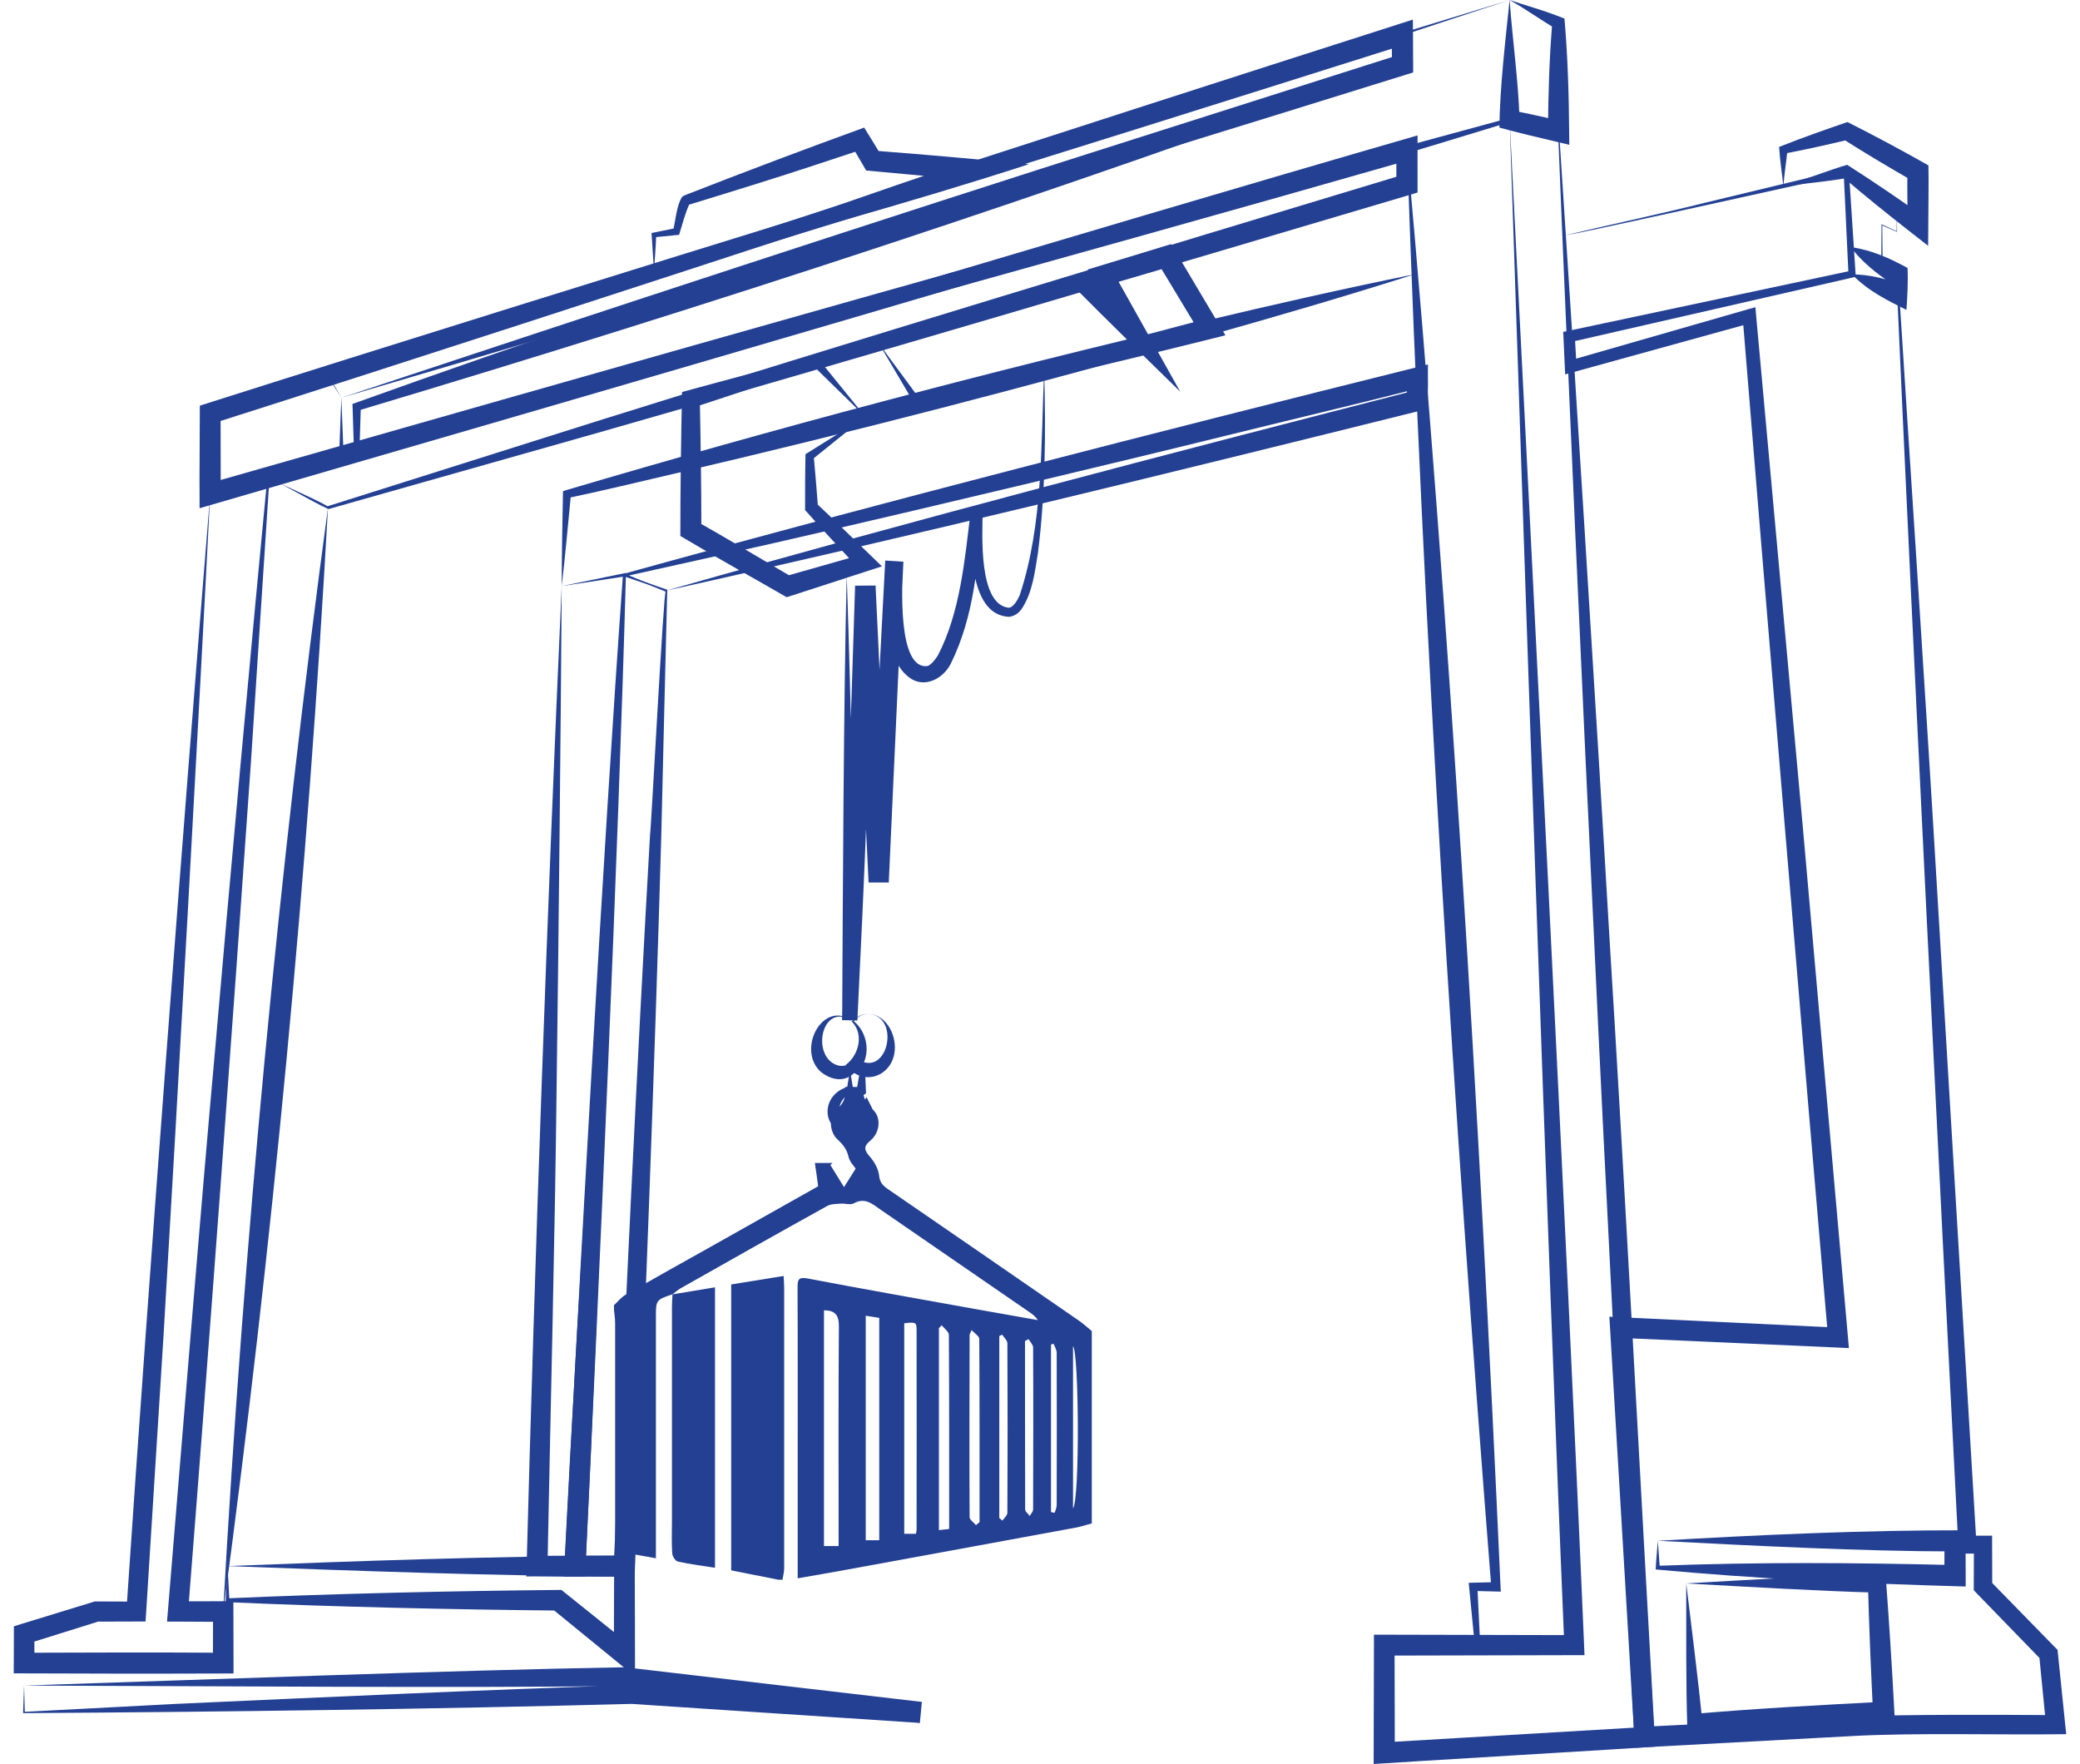 <svg width="125" height="106" viewBox="0 0 125 106" fill="none" xmlns="http://www.w3.org/2000/svg">
<g clip-path="url(#clip0_18305_13621)">
<path d="M90.722 0C90.91 2.544 91.243 4.79 91.32 7.215L90.859 6.634C91.849 6.822 92.823 7.052 93.804 7.266L93.027 7.889C93.044 5.721 93.104 3.552 93.284 1.383L93.497 1.725C92.66 1.247 91.806 0.615 90.722 0ZM90.722 0C91.636 0.316 92.882 0.649 94.018 1.118C94.214 3.373 94.282 5.627 94.3 7.889L94.308 8.7L93.514 8.512C92.379 8.248 91.234 7.975 90.107 7.667C90.133 5.294 90.475 2.357 90.722 0Z" fill="#234093"/>
<path d="M90.723 7.215C92.037 33.187 94.104 73.163 95.197 98.837L95.222 99.46H94.599L83.184 99.486L83.807 98.862L83.824 105.334L83.149 104.702L98.791 103.78L98.219 104.429C97.485 90.179 96.426 70.217 95.786 56.172C95.197 44.159 94.112 19.919 93.634 7.898C93.779 7.975 90.697 7.206 90.723 7.215ZM90.723 7.215L93.668 7.855L93.694 7.864V7.889C94.496 19.928 96.008 44.082 96.708 56.112C97.596 70.328 98.663 90.555 99.474 104.958C99.201 104.993 82.74 105.974 82.552 106V105.326L82.569 98.854V98.23H83.192L94.608 98.256L94.01 98.879C92.925 73.24 91.602 33.145 90.723 7.215Z" fill="#234093"/>
<path d="M90.723 0C67.824 7.556 35.439 18.237 12.822 25.435L13.257 24.837L13.265 29.687L12.454 29.072C35.055 22.626 68.302 13.149 90.689 7.095L90.603 7.215L90.723 0ZM90.723 0L90.842 7.215V7.3L90.757 7.326C68.703 14.071 35.26 23.787 12.813 30.302L11.993 30.541V29.687C11.976 29.508 12.019 24.376 12.01 24.376C34.884 17.102 67.474 7.121 90.723 0Z" fill="#234093"/>
<path d="M12.633 29.695L16.108 28.62L16.202 28.594C16.202 28.611 15.084 45.696 15.084 45.747C13.982 61.636 12.556 81.009 11.301 96.881L10.695 96.224C11.139 96.233 13.641 96.215 14.025 96.215C14.034 96.702 14.025 99.409 14.034 99.938V100.561H13.41C9.21 100.578 5.017 100.57 0.825 100.553C0.834 100.186 0.825 98.589 0.834 98.179V97.727L1.269 97.59L5.615 96.258C5.666 96.233 5.743 96.224 5.794 96.233L8.194 96.241L7.596 96.796C9.013 75.758 10.926 50.708 12.633 29.695ZM12.633 29.695C11.865 44.697 10.721 65.18 9.833 80.172L8.783 96.881L8.749 97.436C8.381 97.445 6.204 97.436 5.794 97.445L5.974 97.419L1.636 98.777L2.063 98.188L2.072 99.938L1.448 99.315C5.436 99.298 9.423 99.289 13.419 99.315L12.796 99.938L12.804 96.839L13.419 97.453C12.924 97.462 10.482 97.436 10.038 97.445C10.892 87.139 12.036 72.889 12.958 62.729C13.684 54.259 15.246 37.158 16.066 28.688L16.151 28.756L12.633 29.695Z" fill="#234093"/>
<path d="M16.134 28.688C17.235 29.285 18.849 29.934 19.686 30.421L35.823 25.324C50.867 20.619 69.283 15.036 84.37 10.485L83.917 11.091V8.991L84.729 9.605C65.33 15.164 35.848 23.258 16.134 28.688ZM16.134 28.688C36.284 22.634 65.202 13.908 85.19 8.137C85.181 8.666 85.198 10.519 85.19 11.091V11.569L84.737 11.706C69.625 16.188 51.174 21.652 36.019 25.981L19.737 30.592C18.507 30.011 17.312 29.268 16.134 28.688Z" fill="#234093"/>
<path d="M13.41 96.839C14.64 74.742 16.748 52.441 19.711 30.507C18.49 52.603 16.373 74.896 13.41 96.839Z" fill="#234093"/>
<path d="M13.675 94.106C21.53 93.799 29.667 93.509 37.522 93.483H38.145V94.106C38.154 95.097 38.162 99.853 38.162 100.741C37.514 100.211 33.868 97.231 33.142 96.642L33.526 96.779C27.2 96.719 20.002 96.557 13.675 96.275L13.556 96.267L13.564 96.164L13.675 94.106ZM13.675 94.106L13.786 96.156L13.675 96.045C20.002 95.763 27.2 95.601 33.526 95.541H33.74L33.91 95.677L37.923 98.896L36.89 99.391L36.907 94.106L37.531 94.73C29.71 94.704 21.522 94.397 13.675 94.106Z" fill="#234093"/>
<path d="M33.756 35.22L37.504 34.451L37.615 34.425V34.545C37.163 51.186 35.993 77.321 35.19 94.132L35.165 94.738H34.558C34.08 94.755 32.065 94.713 31.63 94.73C32.142 75.459 32.885 54.533 33.756 35.22ZM33.756 35.22C33.713 42.614 33.559 57.453 33.457 64.838C33.346 74.64 33.09 84.373 32.902 94.132L32.279 93.492L34.558 93.483L33.927 94.09C34.806 77.201 36.232 51.228 37.436 34.554L37.538 34.639L33.756 35.22Z" fill="#234093"/>
<path d="M37.522 34.545L40.058 35.424L40.1 35.441C40.1 35.407 39.733 50.161 39.742 50.161C39.349 64.052 38.692 80.872 38.137 94.747C37.257 94.747 34.764 94.738 33.885 94.738C34.764 77.124 36.361 52.364 37.522 34.545ZM37.522 34.545C36.916 52.065 36.036 76.919 35.183 94.141L34.551 93.475H37.522L36.882 94.081C37.505 80.428 38.282 63.771 39.067 50.127C39.11 50.204 39.896 35.194 40.007 35.552L37.522 34.545Z" fill="#234093"/>
<path d="M40.032 35.493C54.811 31.284 70.146 27.279 85.028 23.463L84.558 24.069L84.549 22.703L85.335 23.317C81.365 24.325 77.386 25.264 73.407 26.246C67.465 27.715 55.486 30.566 49.518 31.941C45.53 32.872 41.535 33.751 37.539 34.639L37.547 34.477L40.032 35.493ZM40.032 35.493L37.488 34.63L37.231 34.545L37.496 34.477C52.771 30.242 69.65 25.93 85.028 22.096L85.813 21.9V22.703C85.83 23.07 85.787 24.223 85.805 24.564L85.335 24.684C70.479 28.381 54.905 32.197 40.032 35.493Z" fill="#234093"/>
<path d="M84.558 8.99C87.145 37.67 88.886 66.563 90.176 95.336L90.193 95.643L89.902 95.635L88.536 95.6L88.784 95.336L88.955 98.845L88.793 98.691C90.731 98.734 92.677 98.785 94.615 98.853C92.626 98.922 90.637 98.982 88.647 99.024L88.63 98.871L88.289 95.37L88.263 95.114L88.536 95.105L89.902 95.071L89.621 95.37C87.35 66.648 85.522 37.772 84.558 8.99Z" fill="#234093"/>
<path d="M33.757 35.22C33.757 33.316 33.8 31.412 33.834 29.516L34.013 29.456C46.632 25.725 59.362 22.353 72.17 19.339C76.439 18.323 80.716 17.349 85.019 16.479C80.836 17.811 76.618 19.04 72.4 20.227C61.847 23.224 51.226 25.964 40.553 28.457C38.419 28.953 36.284 29.473 34.133 29.926L34.312 29.704C34.133 31.548 33.97 33.384 33.757 35.22Z" fill="#234093"/>
<path d="M107.174 11.193C107.106 10.51 106.969 9.665 106.918 8.828C108.276 8.29 109.65 7.804 111.025 7.334C112.673 8.162 114.295 9.033 115.891 9.938C115.917 11.134 115.883 12.32 115.883 13.516L115.874 14.771L114.901 14.011C113.492 12.91 112.092 11.791 110.734 10.621L111.05 10.69C109.659 10.929 108.318 11.04 107.174 11.193ZM107.174 11.193C108.617 10.741 109.795 10.263 111.008 9.904C112.579 10.903 114.116 11.953 115.627 13.029L114.645 13.524C114.636 12.457 114.611 11.39 114.628 10.322L114.952 10.877C113.526 10.058 112.118 9.221 110.734 8.342L111.127 8.384C109.838 8.692 108.549 8.982 107.242 9.23L107.422 8.991C107.362 9.648 107.234 10.374 107.174 11.193Z" fill="#234093"/>
<path d="M113.997 12.568C113.997 12.585 114.006 13.917 114.006 13.934L113.989 13.926L113.084 13.533L113.118 13.516L113.135 15.471L113.118 15.437L114.023 16.137L114.04 16.154C114.851 28.927 115.722 41.709 116.473 54.481L118.779 92.792L118.232 92.279C118.565 92.288 119.393 92.271 119.718 92.279C119.726 93.21 119.718 94.542 119.726 95.353L119.573 94.969L123.517 99.007L123.654 99.144L123.671 99.34L124.106 103.584L124.175 104.207C120.273 104.267 115.039 104.105 111.197 104.327L98.859 104.993L98.253 105.027L98.219 104.421L96.759 79.822L96.716 79.122L97.416 79.156L110.497 79.78L109.865 80.437C108.55 65.137 105.963 34.349 104.725 19.04L105.254 19.407L94.496 22.378L94.061 22.498C94.018 21.781 93.993 20.876 93.959 20.244L93.941 19.945L94.232 19.885L111.257 16.265L111.086 16.487L110.796 10.314L110.992 10.459C108.166 11.082 100.977 12.679 98.245 13.268C96.827 13.567 95.41 13.9 93.984 14.156C96.426 13.576 99.986 12.807 102.462 12.184L110.924 10.143L111.103 10.101L111.111 10.288L111.513 16.453L111.521 16.632L111.342 16.675L94.368 20.56L94.641 20.201L94.744 22.011L94.283 21.678L105.007 18.596L105.493 18.459L105.536 18.963L108.337 49.64L111.052 80.326L111.111 81.009L110.42 80.975L97.34 80.394L97.997 79.728L99.423 104.335L98.782 103.763L111.146 103.14C114.732 103.02 119.889 103.037 123.526 103.063L122.962 103.686L122.544 99.434L122.698 99.767L118.77 95.72L118.616 95.558V95.336L118.625 92.809L119.171 93.355C118.821 93.355 118.044 93.355 117.711 93.355C116.533 70.524 114.945 38.678 113.946 16.163C114.057 16.291 113.058 15.463 113.075 15.488L113.058 15.48V15.463L113.075 13.507V13.473L113.101 13.49L113.997 13.9L113.98 13.909L113.997 12.568Z" fill="#234093"/>
<path d="M111.223 14.848C112.461 15.018 113.562 15.514 114.638 16.103C114.672 16.888 114.629 17.827 114.57 18.622C113.4 18.041 112.256 17.477 111.299 16.487C112.367 16.495 113.332 16.752 114.254 17.085L113.391 17.657C113.366 17.273 113.366 16.88 113.374 16.495L113.69 17.042C112.76 16.427 111.906 15.753 111.223 14.848Z" fill="#234093"/>
<path d="M39.307 16.359L39.162 14.114L39.153 14.002L39.281 13.977L40.622 13.704L40.451 13.866C40.596 13.26 40.656 12.355 40.989 11.834C41.092 11.731 41.424 11.637 41.553 11.578C44.916 10.263 48.545 8.897 51.935 7.667C52.114 7.949 52.78 9.042 52.968 9.349L52.49 9.05C55.495 9.281 58.808 9.571 61.83 9.87C54.522 12.235 46.718 14.378 39.307 16.359ZM39.307 16.359C44.865 14.335 52.951 11.339 58.483 9.597L58.62 10.826C56.426 10.664 54.24 10.442 52.054 10.246C51.96 10.092 51.269 8.888 51.149 8.709L51.867 8.965C49.809 9.648 47.751 10.331 45.676 10.98C44.831 11.245 42.201 12.064 41.399 12.303L41.348 12.32L41.322 12.329C41.339 12.329 41.382 12.303 41.399 12.286C41.459 12.21 41.424 12.252 41.433 12.252C41.168 12.833 41.006 13.49 40.81 14.114L40.682 14.122L39.316 14.259L39.435 14.122C39.418 14.814 39.341 15.556 39.307 16.359Z" fill="#234093"/>
<path d="M20.514 23.898L19.686 22.609L19.66 22.575L19.703 22.558C40.16 15.573 63.512 8.026 84.08 1.443L84.908 1.178L84.916 2.049C84.908 2.425 84.934 4.021 84.925 4.354L84.481 4.491C64.135 10.835 40.971 17.887 20.514 23.898ZM20.514 23.898C35.285 18.997 53.522 12.995 68.259 8.325L84.097 3.287L83.653 3.893L83.636 2.058L84.473 2.664C63.887 9.17 40.459 16.504 19.729 22.626L19.745 22.575L20.514 23.898Z" fill="#234093"/>
<path d="M20.514 23.898L20.651 27.424L20.48 27.296L21.394 27.006L21.274 27.168L21.189 24.444L21.18 24.274C26.431 22.387 31.699 20.568 36.976 18.767C52.635 13.473 68.379 8.41 84.285 3.885C63.597 11.518 42.628 18.357 21.513 24.675L21.684 24.436L21.599 27.16L21.59 27.288L21.479 27.322L20.548 27.561L20.369 27.604L20.378 27.424L20.514 23.898Z" fill="#234093"/>
<path d="M52.002 25.042L48.8 21.909L49.065 21.985C46.615 22.865 44.139 23.676 41.671 24.487L42.056 23.975C42.107 26.596 42.149 29.226 42.149 31.855L41.834 31.309C43.789 32.41 45.71 33.572 47.639 34.699L47.153 34.639L51.84 33.307L51.618 34.178C50.534 33.008 49.441 31.847 48.382 30.651C48.382 29.533 48.382 28.415 48.408 27.288L48.51 27.228L52.002 25.042ZM52.002 25.042L48.8 27.62L48.903 27.416C48.997 28.44 49.082 29.465 49.159 30.489L49.048 30.233C50.38 31.48 51.686 32.769 53.001 34.033L52.156 34.306L47.52 35.809L47.272 35.885C45.249 34.716 43.208 33.589 41.202 32.393L40.886 32.206C40.886 29.32 40.928 26.442 40.988 23.556C43.627 22.839 46.256 22.122 48.911 21.482L49.082 21.439L49.176 21.558L52.002 25.042Z" fill="#234093"/>
<path d="M52.795 20.602C53.683 21.84 54.554 22.985 55.365 24.103L55.134 24.018C58.02 23.138 60.915 22.31 63.818 21.507C66.721 20.696 69.623 19.911 72.535 19.151L72.159 20.073L69.555 15.753L70.281 16.035L66.481 17.153L66.84 16.248L68.966 20.039L70.93 23.54C68.983 21.636 66.507 19.219 64.62 17.315L65.098 17.426C61.017 18.553 56.953 19.501 52.795 20.602ZM52.795 20.602C56.5 19.33 61.359 17.588 65.073 16.419C66.345 17.571 67.609 18.741 68.855 19.919L67.959 20.619L65.756 16.871L65.363 16.197C66.225 15.932 69.504 14.933 70.383 14.668C70.879 15.497 73.167 19.347 73.645 20.15C67.48 21.687 61.299 23.164 55.075 24.462L55.006 24.342L52.795 20.602Z" fill="#234093"/>
<path d="M1.448 101.287C12.172 100.937 26.952 100.373 37.547 100.186C37.599 100.186 55.358 102.269 55.4 102.269L55.281 103.532C55.281 103.532 37.769 102.38 37.983 102.388C26.38 102.696 13.069 102.875 1.44 102.943H1.389V102.901L1.448 101.287ZM1.448 101.287L1.491 102.909L1.448 102.867L10.576 102.388C19.071 102.004 29.513 101.517 37.966 101.261C38.051 101.253 55.289 102.277 55.375 102.277L55.255 103.541L37.453 101.313C27.507 101.441 11.865 101.313 1.448 101.287Z" fill="#234093"/>
<path d="M99.628 92.587L99.748 94.209L99.628 94.089C105.588 93.859 111.547 93.901 117.507 94.047L116.849 94.687L116.858 92.595L117.49 93.227C111.778 93.218 105.383 92.885 99.628 92.587ZM99.628 92.587C105.724 92.228 111.991 91.946 118.122 91.955C118.122 92.373 118.13 94.226 118.13 94.678V95.336C114.937 95.242 111.735 95.131 108.542 94.96C105.519 94.806 102.505 94.585 99.5 94.311C99.526 93.722 99.594 93.124 99.628 92.587Z" fill="#234093"/>
<path d="M101.336 95.148C104.973 94.943 109.686 94.644 113.315 94.585C113.52 97.343 113.699 100.1 113.844 102.867L113.878 103.507L113.238 103.533C109.293 103.703 105.357 103.866 101.404 103.891C101.31 101.253 101.344 97.812 101.336 95.148ZM101.336 95.148C101.626 97.539 102.07 101.082 102.301 103.413L101.823 102.986C105.605 102.662 109.387 102.457 113.17 102.26L112.563 102.935C112.435 100.348 112.324 97.769 112.256 95.182L112.803 95.703C109.575 95.618 104.649 95.336 101.336 95.148Z" fill="#234093"/>
<path d="M50.884 34.545C51.149 42.298 51.371 53.448 51.516 61.312L50.602 61.295C50.748 53.756 51.157 42.844 51.388 35.194L52.617 35.185C52.84 39.617 53.232 48.547 53.403 52.979H52.191L53.198 33.7L54.282 33.768C54.206 35.006 53.907 40.308 55.76 40.018C55.956 39.933 56.178 39.676 56.357 39.395C57.698 36.833 57.988 33.606 58.33 30.729L59.055 30.78C59.03 32.172 58.808 36.295 60.601 36.517C60.84 36.543 61.121 36.142 61.284 35.757C62.701 31.463 62.547 26.741 62.752 22.242C62.846 25.904 62.838 29.576 62.377 33.222C62.189 34.357 62.061 35.604 61.386 36.611C61.232 36.816 60.968 37.047 60.618 37.064C58.159 36.936 58.347 32.504 58.338 30.737L59.055 30.788C58.739 33.905 58.569 36.978 57.143 39.873C56.699 40.778 55.529 41.418 54.607 40.684C53.847 40.086 53.642 39.232 53.437 38.379C53.13 36.799 53.121 35.254 53.207 33.683L54.291 33.751L53.412 53.03H52.199C51.977 48.59 51.576 39.668 51.397 35.237L52.626 35.228L52.105 48.274C51.943 52.62 51.738 56.974 51.525 61.32L50.611 61.303C50.654 53.406 50.697 42.34 50.884 34.545Z" fill="#234093"/>
<path d="M65.612 79.984V91.545C65.279 91.63 64.954 91.742 64.621 91.801C60.002 92.655 55.375 93.5 50.756 94.346C49.851 94.508 48.946 94.67 47.938 94.841V94.038V88.847C47.938 85.013 47.947 81.188 47.93 77.355C47.93 76.885 47.989 76.723 48.544 76.826C51.849 77.457 55.161 78.038 58.466 78.635C59.763 78.866 61.061 79.097 62.367 79.327C62.248 79.131 62.094 79.011 61.941 78.9C58.935 76.834 55.93 74.768 52.924 72.693C52.429 72.352 51.994 71.933 51.311 72.309C51.106 72.42 50.798 72.309 50.542 72.326C50.261 72.352 49.945 72.334 49.706 72.471C46.76 74.102 43.831 75.758 40.903 77.415C40.724 77.517 40.561 77.662 40.399 77.79L40.416 77.773C39.426 78.106 39.417 78.132 39.417 79.122C39.417 83.707 39.417 88.301 39.417 92.886V93.637C38.572 93.483 37.795 93.347 36.967 93.201V92.382C36.967 88.096 36.967 83.81 36.967 79.523C36.967 79.25 36.924 78.969 36.898 78.695V78.431C37.129 78.217 37.334 77.953 37.599 77.799C39.298 76.826 41.014 75.869 42.721 74.913C44.882 73.701 47.033 72.488 49.168 71.284C49.099 70.781 49.04 70.328 48.971 69.884H50.03C49.987 69.927 49.945 69.961 49.902 70.004C50.175 70.448 50.457 70.9 50.722 71.335C51.003 70.891 51.208 70.567 51.422 70.225C51.319 70.063 51.063 69.816 50.995 69.517C50.892 69.064 50.662 68.774 50.337 68.475C49.825 68.006 49.782 67.049 50.32 66.614C50.79 66.238 50.824 65.811 50.781 65.316H51.823C51.866 65.828 51.96 66.264 52.421 66.648C52.976 67.109 52.899 68.048 52.31 68.535C51.857 68.911 51.951 69.133 52.284 69.517C52.557 69.824 52.788 70.251 52.831 70.644C52.873 71.062 53.061 71.242 53.351 71.447C57.176 74.076 61.001 76.706 64.818 79.344C65.1 79.532 65.347 79.771 65.612 79.984ZM49.518 78.738V92.903H50.397V92.134C50.397 88.002 50.38 83.861 50.414 79.728C50.423 79.045 50.209 78.738 49.518 78.738ZM52.839 92.553V79.191C52.566 79.148 52.318 79.105 52.028 79.062V92.553H52.839ZM55.042 92.177C55.059 92.057 55.084 91.998 55.084 91.929C55.084 87.951 55.093 83.972 55.084 79.984C55.084 79.447 55.059 79.438 54.342 79.515V92.168H55.042V92.177ZM56.596 79.635C56.536 79.694 56.485 79.746 56.425 79.805V91.946C56.656 91.921 56.835 91.904 57.04 91.878C57.04 87.951 57.048 84.083 57.023 80.215C57.023 80.019 56.741 79.831 56.596 79.635ZM58.653 91.647C58.722 91.588 58.799 91.528 58.867 91.468C58.867 87.797 58.875 84.126 58.85 80.454C58.85 80.292 58.577 80.13 58.389 79.925C58.303 80.13 58.269 80.172 58.269 80.207C58.261 83.861 58.252 87.515 58.269 91.161C58.269 91.332 58.525 91.485 58.653 91.647ZM60.054 91.221C60.113 91.272 60.182 91.323 60.242 91.374C60.344 91.221 60.54 91.058 60.54 90.905C60.557 87.507 60.557 84.117 60.54 80.719C60.54 80.548 60.335 80.369 60.224 80.198C60.165 80.232 60.105 80.258 60.054 80.283V91.221ZM61.812 80.471C61.744 80.505 61.667 80.548 61.599 80.582C61.599 83.955 61.599 87.327 61.608 90.7C61.608 90.836 61.787 90.965 61.881 91.093C61.958 90.965 62.086 90.828 62.086 90.7C62.094 87.455 62.103 84.211 62.086 80.966C62.086 80.804 61.906 80.633 61.812 80.471ZM63.153 90.862C63.23 90.879 63.307 90.888 63.383 90.905C63.426 90.751 63.503 90.589 63.503 90.435C63.512 87.387 63.512 84.339 63.503 81.291C63.503 81.112 63.383 80.924 63.315 80.744C63.264 80.761 63.213 80.779 63.161 80.796V90.862H63.153ZM64.485 90.64C64.903 90.076 64.835 81.197 64.485 80.898V90.64Z" fill="#234093"/>
<path d="M46.769 94.926C45.829 94.738 44.89 94.551 43.942 94.363V77.184C44.984 77.013 45.992 76.851 47.093 76.672C47.11 76.979 47.127 77.201 47.127 77.432C47.127 83.033 47.127 88.634 47.127 94.235C47.127 94.465 47.059 94.696 47.025 94.926H46.769Z" fill="#234093"/>
<path d="M40.398 77.782C41.243 77.645 42.088 77.5 42.968 77.355V94.209C42.208 94.089 41.456 93.995 40.731 93.833C40.586 93.799 40.406 93.517 40.398 93.338C40.355 92.715 40.381 92.083 40.381 91.451C40.381 87.148 40.381 82.836 40.381 78.525C40.381 78.268 40.406 78.004 40.415 77.748L40.398 77.782Z" fill="#234093"/>
<path d="M52.173 60.928C51.815 60.936 51.482 61.124 51.285 61.406L51.277 61.337C52.122 61.995 52.378 63.352 51.67 64.257L51.636 63.702C53.377 64.701 54.137 61.03 52.173 60.928ZM52.173 60.928C53.224 60.953 53.855 62.123 53.77 63.113C53.651 64.693 51.815 65.359 50.833 63.984C51.584 63.429 51.943 62.183 51.217 61.414L51.183 61.38C51.448 61.115 51.806 60.919 52.173 60.928Z" fill="#234093"/>
<path d="M51.25 61.371C49.568 60.219 48.817 62.9 49.944 63.813C51.319 64.838 52.411 62.285 51.25 61.371ZM51.25 61.371C52.813 62.703 51.489 65.982 49.38 64.454C47.801 63.139 49.449 59.98 51.25 61.371Z" fill="#234093"/>
<path d="M51.089 64.317C51.319 64.257 51.652 64.163 51.951 64.104L51.968 64.266C52.011 64.744 52.028 65.222 52.045 65.7C51.857 65.828 51.635 65.991 51.516 66.17C51.422 66.298 51.405 66.435 51.422 66.46C51.422 66.477 51.55 66.605 51.567 66.58C51.644 66.588 52.02 65.991 52.079 65.931L52.395 66.563C52.711 67.177 52.199 67.912 51.584 68.048C49.441 68.501 49.04 65.811 51.012 65.29L50.892 65.461C50.952 65.034 51.029 64.642 51.089 64.317ZM51.089 64.317C51.157 64.804 51.234 65.171 51.285 65.564L51.157 65.641C50.218 66.11 50.099 67.485 51.354 67.246C51.507 67.186 51.704 67.067 51.644 66.896L52.37 66.964C52.071 67.459 51.294 67.545 50.935 67.084C50.321 66.426 50.986 65.564 51.618 65.325L51.473 65.555C51.541 65.12 51.618 64.693 51.704 64.257L51.84 64.394C51.618 64.368 51.371 64.334 51.089 64.317Z" fill="#234093"/>
</g>
<defs>
<clipPath id="clip0_18305_13621">
<rect width="123.349" height="106" fill="white" transform="translate(0.825)"/>
</clipPath>
</defs>
</svg>
